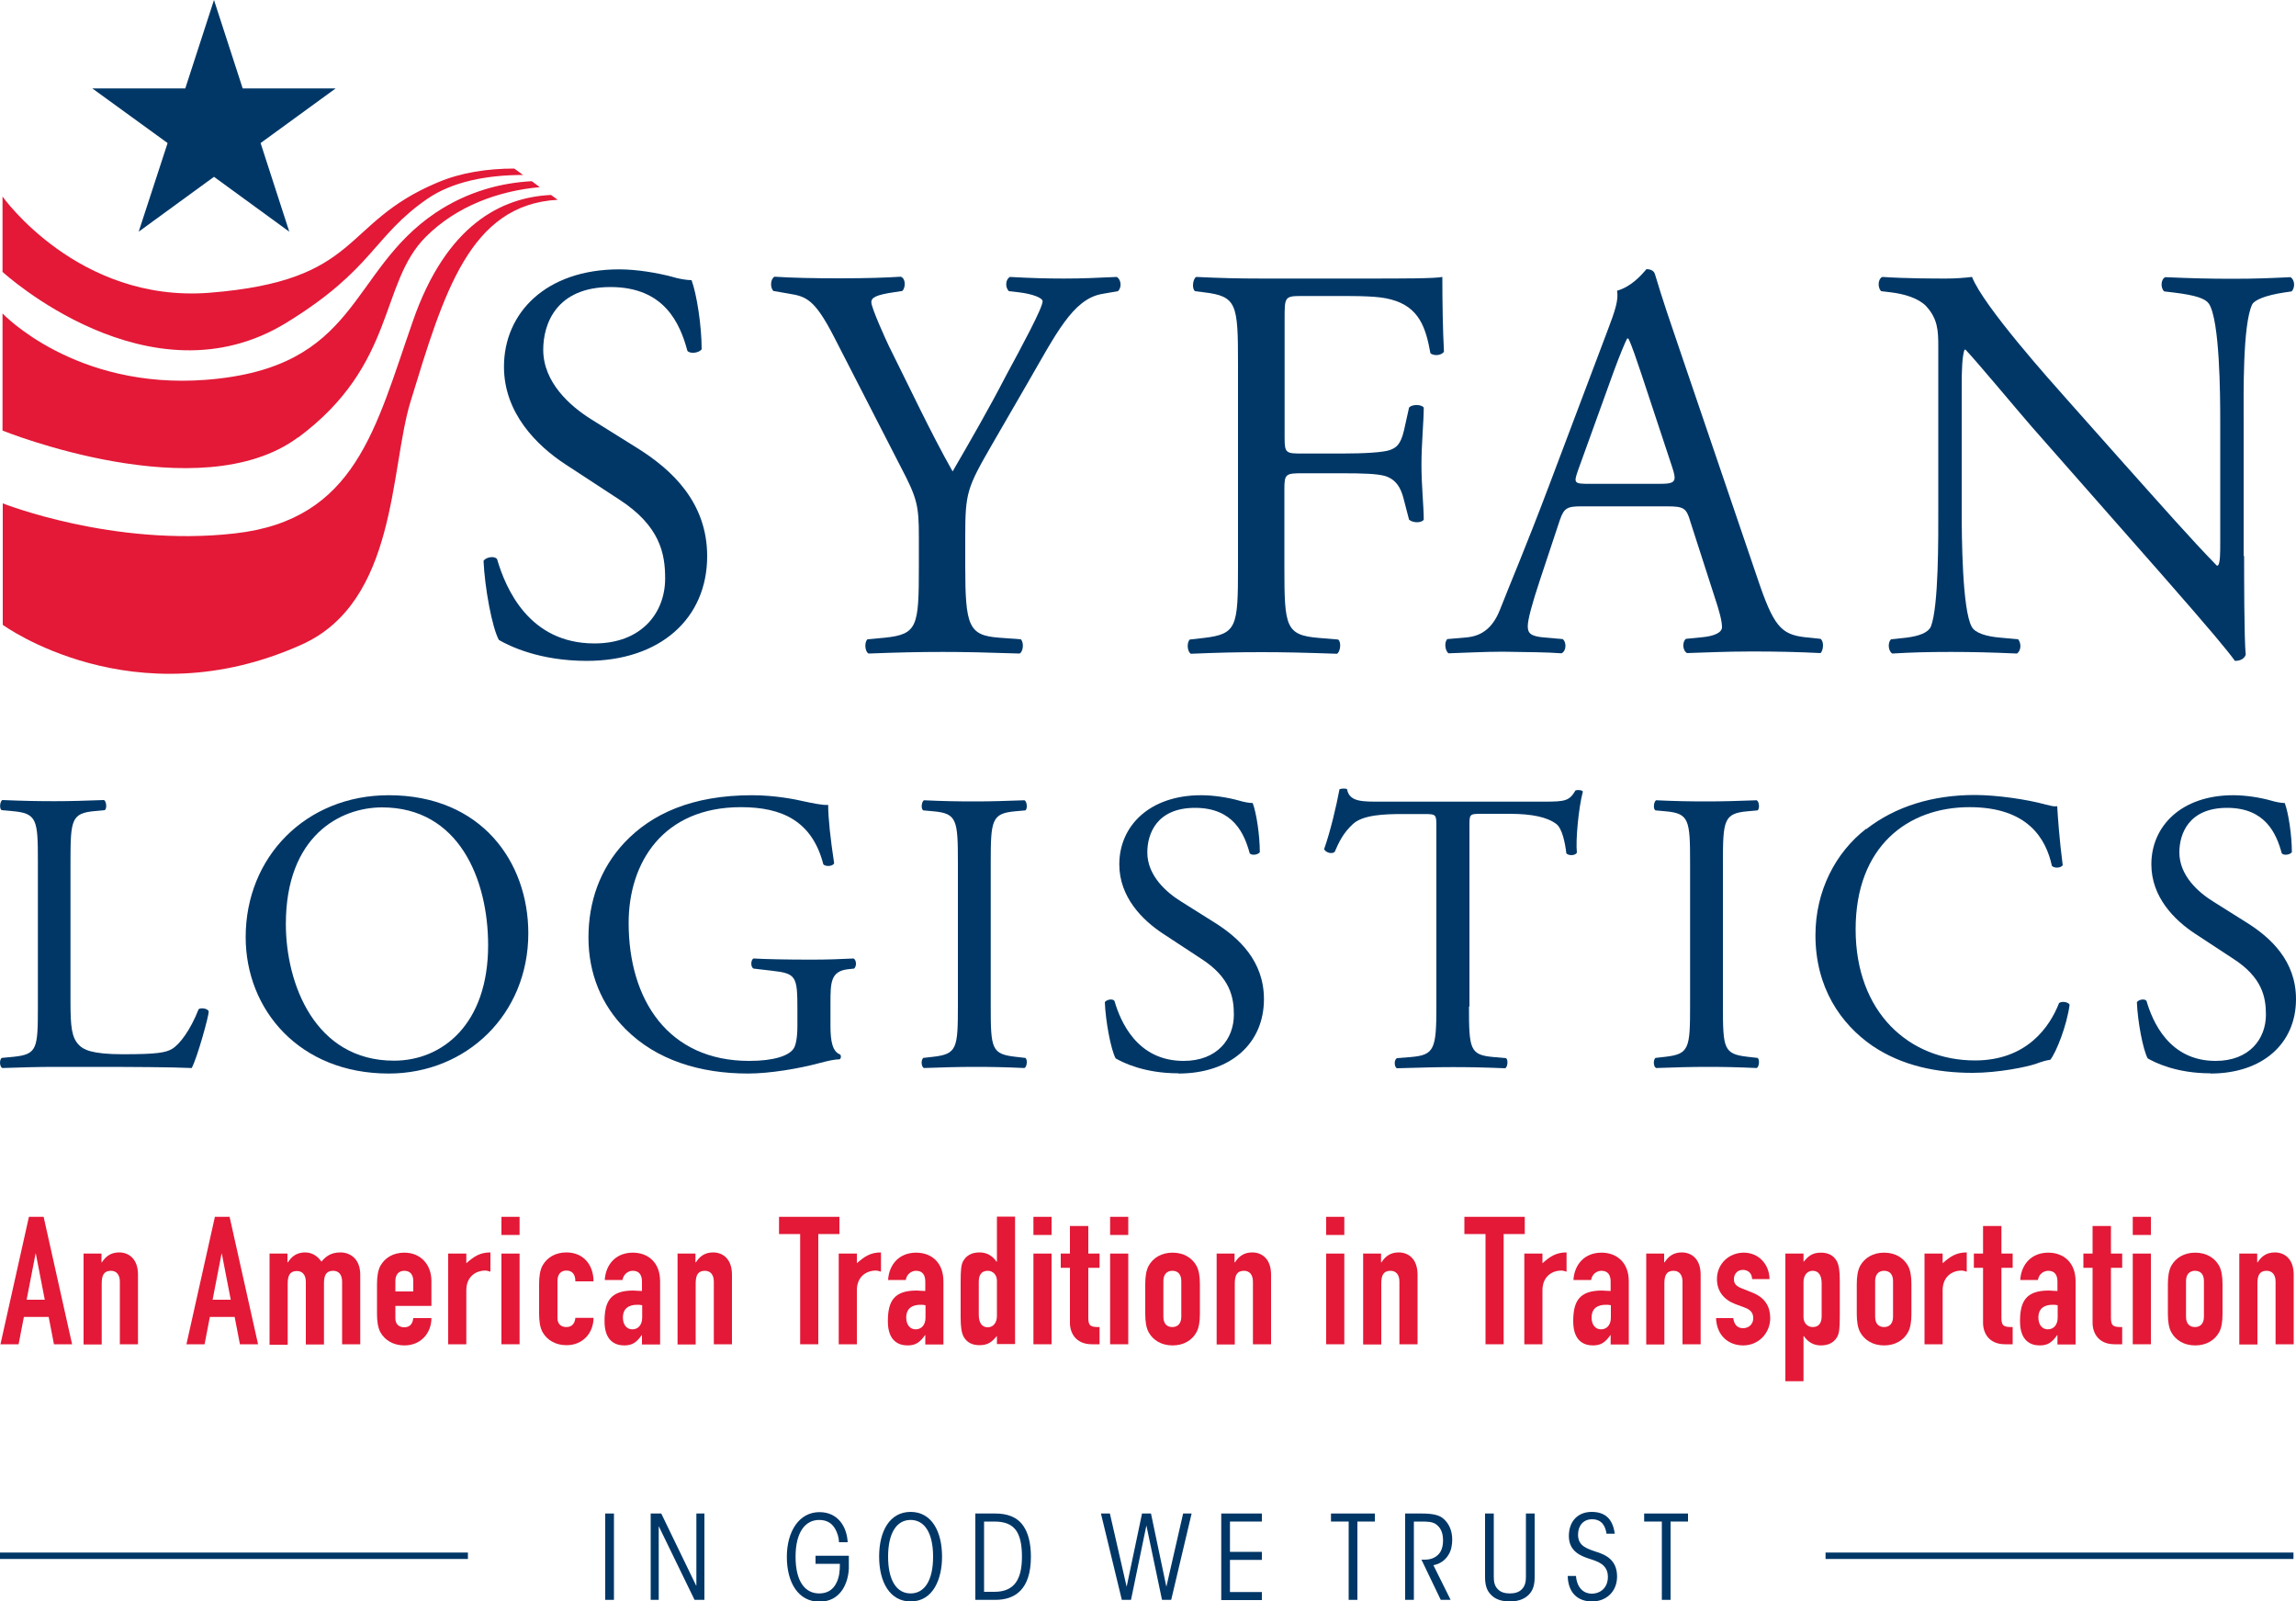 <?xml version="1.0" encoding="UTF-8"?> <svg xmlns="http://www.w3.org/2000/svg" id="a" viewBox="0 0 100 69.74"><defs><style>.b{fill:none;stroke:#003767;stroke-width:.28px;}.c{fill:#003767;}.c,.d{stroke-width:0px;}.d{fill:#e31937;}</style></defs><path class="d" d="M12.48,14.05c3.78-2.32,3.77-3.76,6.13-5.39,1.09-.75,2.59-1.04,4.17-1.04l-.38-.28c-1.16,0-2.32.17-3.35.61-4.24,1.78-3.24,4.27-9.94,4.8C3.39,13.19.11,8.56.11,8.56v3.28s6.4,5.88,12.37,2.21ZM12.99,19.05c4.29-3.19,3.52-6.71,5.56-8.74,1.34-1.34,3.17-2,4.96-2.16l-.35-.26c-1.3.07-2.77.43-4.18,1.37-3.82,2.56-3.3,6.76-10.01,7.28C3.25,16.98.11,13.65.11,13.65v5.1s8.59,3.48,12.88.29ZM24,8.49c-2.15.1-4.56,1.29-6.02,5.5-1.62,4.63-2.47,8.65-7.76,9.24C4.93,23.83.12,21.92.12,21.92v5.29s5.69,4.16,13.02.86c4.16-1.87,3.84-7.65,4.74-10.58,1.44-4.7,2.56-8.58,6.41-8.79l-.29-.21Z"></path><polygon class="c" points="9.32 0 8.07 3.85 4.02 3.85 7.3 6.23 6.04 10.09 9.32 7.7 12.6 10.09 11.35 6.23 14.62 3.85 10.57 3.85 9.32 0"></polygon><path class="c" d="M25.57,28.78c-2.07,0-3.37-.64-3.84-.91-.3-.54-.62-2.29-.67-3.45.12-.17.49-.22.59-.07.37,1.26,1.38,3.67,4.24,3.67,2.07,0,3.08-1.35,3.08-2.83,0-1.08-.22-2.29-2.02-3.45l-2.34-1.53c-1.23-.81-2.66-2.22-2.66-4.24,0-2.34,1.82-4.24,5.02-4.24.76,0,1.65.15,2.29.32.32.1.67.15.86.15.22.59.44,1.97.44,3.01-.1.15-.49.22-.62.07-.32-1.18-.99-2.78-3.35-2.78s-2.93,1.6-2.93,2.73c0,1.43,1.18,2.46,2.09,3.03l1.97,1.23c1.55.96,3.08,2.39,3.08,4.73,0,2.71-2.04,4.56-5.25,4.56Z"></path><path class="c" d="M42.04,24.64c0,2.64.15,3.03,1.48,3.13l.94.07c.15.15.1.54-.05.62-1.53-.05-2.37-.07-3.35-.07-1.03,0-1.92.02-3.23.07-.15-.07-.2-.47-.05-.62l.76-.07c1.43-.15,1.48-.49,1.48-3.13v-1.26c0-1.36-.07-1.68-.79-3.05l-2.91-5.67c-.84-1.63-1.21-1.75-1.95-1.87l-.69-.12c-.15-.17-.12-.52.05-.62.79.05,1.68.07,2.86.07s2.02-.03,2.64-.07c.22.07.22.47.07.62l-.32.05c-.86.12-1.03.25-1.03.44,0,.25.64,1.65.76,1.9.91,1.82,1.82,3.77,2.78,5.47.76-1.31,1.58-2.73,2.32-4.16.69-1.28,1.6-2.96,1.6-3.25,0-.15-.44-.32-1.03-.39l-.44-.05c-.17-.17-.15-.52.05-.62.89.05,1.6.07,2.36.07s1.45-.03,2.29-.07c.2.12.22.47.05.62l-.69.12c-1.28.22-2.02,1.77-3.25,3.89l-1.55,2.68c-1.08,1.87-1.16,2.09-1.16,3.99v1.28Z"></path><path class="c" d="M55.95,19.08c0,.67.07.67.81.67h1.68c1.01,0,1.8-.05,2.09-.15.27-.1.47-.22.62-.86l.22-.99c.12-.15.54-.15.64,0,0,.59-.1,1.58-.1,2.49s.1,1.82.1,2.39c-.1.15-.47.15-.64,0l-.25-.96c-.12-.44-.32-.79-.79-.94-.35-.1-.96-.12-1.9-.12h-1.68c-.74,0-.81.02-.81.67v3.42c0,2.59.05,2.96,1.5,3.08l.84.07c.15.1.1.54-.05.62-1.45-.05-2.29-.07-3.28-.07-1.08,0-1.92.02-3.08.07-.15-.07-.2-.47-.05-.62l.62-.07c1.43-.17,1.48-.49,1.48-3.08v-8.87c0-2.59-.05-2.93-1.48-3.1l-.39-.05c-.15-.1-.1-.54.05-.62,1.03.05,1.87.07,2.86.07h4.53c1.58,0,3.01,0,3.33-.07,0,1.13.02,2.32.07,3.25-.07.15-.42.22-.59.07-.2-1.11-.49-2.02-1.72-2.34-.54-.15-1.35-.15-2.39-.15h-1.5c-.74,0-.74.05-.74.99v5.2Z"></path><path class="c" d="M73.61,22.67c-.17-.54-.27-.62-1.01-.62h-3.72c-.62,0-.76.07-.94.59l-.86,2.59c-.37,1.11-.54,1.77-.54,2.04,0,.3.12.44.71.49l.81.07c.17.12.17.52-.05.62-.64-.05-1.4-.05-2.56-.07-.81,0-1.7.05-2.36.07-.15-.1-.2-.49-.05-.62l.81-.07c.59-.05,1.13-.32,1.48-1.21.44-1.13,1.13-2.73,2.17-5.49l2.51-6.65c.34-.89.49-1.35.42-1.75.59-.17,1.01-.62,1.28-.94.15,0,.32.05.37.22.32,1.08.71,2.22,1.08,3.3l3.37,9.9c.71,2.12,1.03,2.49,2.09,2.61l.67.07c.17.12.12.52,0,.62-1.01-.05-1.87-.07-2.98-.07-1.18,0-2.12.05-2.83.07-.2-.1-.22-.49-.05-.62l.71-.07c.52-.05.86-.2.86-.44,0-.27-.12-.71-.32-1.31l-1.08-3.35ZM68.73,20.48c-.2.57-.17.59.52.59h3.03c.71,0,.76-.1.54-.76l-1.33-4.02c-.2-.59-.42-1.26-.57-1.55h-.05c-.07.12-.32.71-.59,1.45l-1.55,4.29Z"></path><path class="c" d="M97.74,24.2c0,.74,0,3.67.07,4.31-.05.15-.2.27-.47.27-.3-.42-1.01-1.28-3.15-3.72l-5.72-6.5c-.66-.76-2.34-2.78-2.86-3.33h-.05c-.1.3-.12.86-.12,1.6v5.37c0,1.16.02,4.36.44,5.1.15.27.64.42,1.26.47l.76.07c.15.2.12.49-.05.62-1.11-.05-1.97-.07-2.88-.07-1.03,0-1.7.02-2.56.07-.17-.12-.2-.47-.05-.62l.66-.07c.57-.07.96-.22,1.08-.49.34-.89.32-3.89.32-5.07v-7.12c0-.69-.02-1.21-.54-1.77-.34-.34-.94-.52-1.53-.59l-.42-.05c-.15-.15-.15-.52.05-.62,1.03.07,2.34.07,2.78.07.39,0,.81-.03,1.13-.07.49,1.26,3.4,4.51,4.21,5.42l2.39,2.69c1.7,1.9,2.91,3.28,4.06,4.46h.05c.1-.12.1-.52.1-1.03v-5.27c0-1.16-.02-4.36-.49-5.1-.15-.22-.54-.37-1.53-.49l-.42-.05c-.17-.15-.15-.54.05-.62,1.13.05,1.97.07,2.91.07,1.06,0,1.7-.03,2.54-.07.2.12.2.47.05.62l-.34.05c-.79.12-1.28.32-1.38.52-.42.89-.37,3.94-.37,5.07v5.89Z"></path><path class="c" d="M1.65,37.53c0-1.84-.03-2.12-1.14-2.21l-.44-.04c-.11-.07-.07-.38.03-.44.98.04,1.58.05,2.28.05s1.28-.02,2.15-.05c.1.05.14.37.03.44l-.42.04c-1.03.09-1.07.37-1.07,2.21v6.09c0,1.1.05,1.56.37,1.89.19.19.53.4,1.91.4,1.49,0,1.86-.07,2.14-.23.35-.21.81-.84,1.16-1.73.11-.09.44-.02.44.11,0,.19-.49,1.98-.74,2.45-.89-.04-2.56-.05-4.36-.05h-1.61c-.74,0-1.3.02-2.28.05-.11-.05-.14-.33-.03-.44l.53-.05c1.02-.11,1.05-.35,1.05-2.19v-6.3Z"></path><path class="c" d="M10.7,40.81c0-3.5,2.63-6.18,6.23-6.18,4.05,0,6.08,2.92,6.08,6.01,0,3.54-2.7,6.11-6.08,6.11-3.89,0-6.23-2.78-6.23-5.94ZM21.26,41.17c0-2.89-1.28-6.01-4.62-6.01-1.82,0-4.19,1.24-4.19,5.08,0,2.59,1.26,5.95,4.71,5.95,2.1,0,4.1-1.58,4.1-5.03Z"></path><path class="c" d="M36.17,44.68c0,.7.1,1.12.42,1.24.05.05.05.16-.02.21-.21,0-.53.07-.86.16-.93.25-2.19.46-3.13.46-2.08,0-3.99-.58-5.34-1.94-1.05-1.05-1.61-2.43-1.61-3.98s.49-2.99,1.58-4.15c1.17-1.23,2.91-2.05,5.55-2.05,1,0,1.93.19,2.22.26.33.07.88.19,1.09.16,0,.58.1,1.49.26,2.54-.05.14-.37.16-.47.05-.49-1.89-1.8-2.49-3.59-2.49-3.4,0-4.89,2.42-4.89,5.04,0,3.36,1.73,6.01,5.25,6.01,1.09,0,1.73-.23,1.93-.53.09-.12.17-.44.17-1v-.7c0-1.47-.05-1.58-1.14-1.7l-.77-.09c-.14-.07-.12-.39,0-.44.51.03,1.47.05,2.5.05.68,0,1.28-.02,1.86-.05.12.07.14.33.02.44l-.28.03c-.74.09-.75.58-.75,1.47v.98Z"></path><path class="c" d="M41.72,37.57c0-1.86-.04-2.15-1.07-2.24l-.44-.04c-.11-.07-.07-.38.03-.44.88.04,1.47.05,2.21.05s1.3-.02,2.17-.05c.11.05.14.37.04.44l-.44.04c-1.03.09-1.07.39-1.07,2.24v6.23c0,1.86.03,2.1,1.07,2.22l.44.05c.1.07.07.39-.04.44-.88-.04-1.47-.05-2.17-.05-.74,0-1.33.02-2.21.05-.11-.05-.14-.33-.03-.44l.44-.05c1.03-.12,1.07-.37,1.07-2.22v-6.23Z"></path><path class="c" d="M51.32,46.74c-1.47,0-2.4-.46-2.73-.65-.21-.39-.44-1.63-.47-2.45.09-.12.35-.16.42-.05.26.89.98,2.61,3.01,2.61,1.47,0,2.19-.96,2.19-2.01,0-.77-.16-1.63-1.44-2.45l-1.66-1.09c-.88-.58-1.89-1.58-1.89-3.01,0-1.66,1.3-3.01,3.57-3.01.54,0,1.17.1,1.63.23.23.07.47.11.61.11.16.42.31,1.4.31,2.14-.07.11-.35.16-.44.05-.23-.84-.7-1.98-2.38-1.98s-2.08,1.14-2.08,1.94c0,1.02.84,1.75,1.49,2.15l1.4.88c1.1.68,2.19,1.7,2.19,3.36,0,1.93-1.45,3.24-3.73,3.24Z"></path><path class="c" d="M63.98,43.84c0,1.84.04,2.1,1.05,2.19l.56.05c.11.07.07.39-.03.44-1-.04-1.59-.05-2.29-.05s-1.31.02-2.43.05c-.11-.05-.14-.35,0-.44l.63-.05c1-.09,1.09-.35,1.09-2.19v-7.83c0-.54,0-.56-.53-.56h-.96c-.75,0-1.72.03-2.15.44-.42.39-.6.77-.79,1.21-.14.11-.39.02-.46-.12.28-.79.54-1.91.67-2.61.05-.03.28-.05.33,0,.1.56.68.54,1.49.54h7.09c.95,0,1.1-.04,1.37-.49.09-.03.28-.02.32.05-.19.72-.32,2.14-.26,2.66-.07.14-.37.14-.46.03-.05-.44-.18-1.09-.44-1.28-.4-.3-1.07-.44-2.03-.44h-1.24c-.53,0-.51.02-.51.6v7.79Z"></path><path class="c" d="M73.61,37.57c0-1.86-.04-2.15-1.07-2.24l-.44-.04c-.11-.07-.07-.38.03-.44.88.04,1.47.05,2.21.05s1.3-.02,2.17-.05c.11.05.14.37.04.44l-.44.04c-1.03.09-1.07.39-1.07,2.24v6.23c0,1.86.03,2.1,1.07,2.22l.44.05c.1.07.07.39-.04.44-.88-.04-1.47-.05-2.17-.05-.74,0-1.33.02-2.21.05-.11-.05-.14-.33-.03-.44l.44-.05c1.03-.12,1.07-.37,1.07-2.22v-6.23Z"></path><path class="c" d="M81.28,36.11c1.28-1,2.91-1.49,4.73-1.49.95,0,2.28.19,3.1.42.21.05.33.09.49.07.02.4.1,1.51.24,2.57-.09.12-.35.14-.47.03-.26-1.19-1.05-2.56-3.59-2.56-2.68,0-4.96,1.7-4.96,5.32s2.33,5.71,5.2,5.71c2.26,0,3.26-1.47,3.66-2.5.12-.09.39-.05.46.07-.12.91-.58,2.07-.84,2.4-.21.03-.42.1-.61.17-.39.14-1.65.4-2.77.4-1.58,0-3.08-.31-4.36-1.17-1.4-.96-2.49-2.56-2.49-4.82,0-1.94.88-3.61,2.21-4.64Z"></path><path class="c" d="M96.27,46.74c-1.47,0-2.4-.46-2.73-.65-.21-.39-.44-1.63-.47-2.45.09-.12.35-.16.42-.05.26.89.98,2.61,3.01,2.61,1.47,0,2.19-.96,2.19-2.01,0-.77-.16-1.63-1.44-2.45l-1.66-1.09c-.88-.58-1.89-1.58-1.89-3.01,0-1.66,1.3-3.01,3.57-3.01.54,0,1.17.1,1.63.23.23.07.47.11.61.11.16.42.31,1.4.31,2.14-.07.11-.35.16-.44.05-.23-.84-.7-1.98-2.38-1.98s-2.08,1.14-2.08,1.94c0,1.02.84,1.75,1.49,2.15l1.4.88c1.1.68,2.19,1.7,2.19,3.36,0,1.93-1.45,3.24-3.73,3.24Z"></path><path class="d" d="M1.24,52.99h.66l1.24,5.55h-.79l-.23-1.19h-1.08l-.23,1.19h-.79l1.24-5.55ZM1.57,54.59h-.02l-.39,2.01h.79l-.39-2.01Z"></path><path class="d" d="M3.63,54.59h.79v.38h.02c.16-.25.38-.43.75-.43.4,0,.82.26.82.97v3.03h-.79v-2.73c0-.29-.14-.47-.39-.47-.3,0-.4.19-.4.55v2.66h-.79v-3.95Z"></path><path class="d" d="M9.34,52.99h.66l1.24,5.55h-.79l-.23-1.19h-1.08l-.23,1.19h-.79l1.24-5.55ZM9.67,54.59h-.02l-.39,2.01h.79l-.39-2.01Z"></path><path class="d" d="M11.73,54.59h.79v.38h.02c.16-.25.38-.43.75-.43.34,0,.57.2.71.4.19-.22.4-.4.83-.4.4,0,.86.26.86.97v3.03h-.79v-2.73c0-.29-.14-.47-.39-.47-.3,0-.4.19-.4.55v2.66h-.79v-2.73c0-.29-.14-.47-.39-.47-.3,0-.4.19-.4.55v2.66h-.79v-3.95Z"></path><path class="d" d="M17.22,56.87v.54c0,.25.15.39.39.39.3,0,.37-.23.39-.4h.79c0,.33-.12.63-.32.84-.21.22-.5.35-.86.35-.48,0-.85-.23-1.04-.57-.11-.2-.15-.48-.15-.8v-1.3c0-.32.04-.6.15-.8.19-.34.55-.57,1.04-.57.73,0,1.18.54,1.18,1.23v1.09h-1.57ZM17.22,56.24h.78v-.45c0-.3-.15-.45-.39-.45s-.39.16-.39.45v.45Z"></path><path class="d" d="M19.52,54.59h.79v.42c.33-.29.59-.47,1.05-.47v.84c-.08-.03-.16-.05-.24-.05-.33,0-.81.21-.81.86v2.35h-.79v-3.95Z"></path><path class="d" d="M21.84,52.99h.79v.79h-.79v-.79ZM21.84,54.59h.79v3.95h-.79v-3.95Z"></path><path class="d" d="M24.28,57.4c0,.25.15.39.39.39.3,0,.37-.23.39-.4h.79c0,.33-.12.63-.32.84-.21.22-.5.35-.86.35-.48,0-.85-.23-1.04-.57-.11-.2-.15-.48-.15-.8v-1.3c0-.32.04-.6.15-.8.19-.34.55-.57,1.04-.57.73,0,1.18.53,1.18,1.26h-.79c0-.32-.15-.47-.39-.47s-.39.16-.39.45v1.61Z"></path><path class="d" d="M27.97,58.14h-.02c-.21.29-.38.45-.76.45s-.86-.18-.86-1.05.26-1.34,1.25-1.34c.11,0,.22.02.38.02v-.41c0-.26-.1-.47-.4-.47-.2,0-.4.14-.45.4h-.77c.02-.35.15-.65.36-.86.21-.21.51-.33.86-.33.66,0,1.19.42,1.19,1.25v2.75h-.79v-.41ZM27.97,56.84c-.09-.02-.15-.02-.22-.02-.34,0-.62.14-.62.56,0,.3.16.51.41.51s.43-.19.43-.51v-.54Z"></path><path class="d" d="M29.5,54.59h.79v.38h.02c.16-.25.38-.43.75-.43.4,0,.82.26.82.97v3.03h-.79v-2.73c0-.29-.14-.47-.39-.47-.3,0-.4.19-.4.55v2.66h-.79v-3.95Z"></path><path class="d" d="M34.85,53.74h-.92v-.75h2.63v.75h-.92v4.8h-.79v-4.8Z"></path><path class="d" d="M36.53,54.59h.79v.42c.33-.29.59-.47,1.05-.47v.84c-.08-.03-.16-.05-.24-.05-.33,0-.81.21-.81.86v2.35h-.79v-3.95Z"></path><path class="d" d="M40.31,58.14h-.02c-.21.29-.38.45-.76.45s-.86-.18-.86-1.05.26-1.34,1.25-1.34c.11,0,.22.02.38.02v-.41c0-.26-.1-.47-.4-.47-.2,0-.41.14-.45.4h-.77c.02-.35.15-.65.36-.86s.51-.33.86-.33c.66,0,1.19.42,1.19,1.25v2.75h-.79v-.41ZM40.31,56.84c-.09-.02-.15-.02-.22-.02-.34,0-.62.14-.62.56,0,.3.16.51.41.51s.43-.19.43-.51v-.54Z"></path><path class="d" d="M43.42,58.18c-.2.23-.36.4-.76.4-.32,0-.55-.12-.69-.37-.09-.17-.13-.41-.13-.85v-1.5c0-.57.02-.79.12-.96.13-.21.33-.36.71-.36.31,0,.56.15.73.4h.02v-1.96h.79v5.55h-.79v-.36ZM42.63,57.26c0,.32.12.54.39.54.24,0,.4-.2.4-.49v-1.54c0-.25-.17-.43-.4-.43-.3,0-.39.22-.39.47v1.45Z"></path><path class="d" d="M45.01,52.99h.79v.79h-.79v-.79ZM45.01,54.59h.79v3.95h-.79v-3.95Z"></path><path class="d" d="M46.61,53.39h.79v1.2h.49v.62h-.49v2.19c0,.37.14.39.49.39v.75h-.33c-.72,0-.96-.51-.96-.93v-2.4h-.4v-.62h.4v-1.2Z"></path><path class="d" d="M48.35,52.99h.79v.79h-.79v-.79ZM48.35,54.59h.79v3.95h-.79v-3.95Z"></path><path class="d" d="M49.88,55.92c0-.32.04-.6.15-.8.19-.34.55-.57,1.04-.57s.85.23,1.04.57c.11.2.15.48.15.8v1.3c0,.32-.04.6-.15.8-.19.34-.55.57-1.04.57s-.85-.23-1.04-.57c-.11-.2-.15-.48-.15-.8v-1.3ZM50.67,57.34c0,.3.15.45.39.45s.39-.16.39-.45v-1.55c0-.3-.15-.45-.39-.45s-.39.16-.39.45v1.55Z"></path><path class="d" d="M52.98,54.59h.79v.38h.02c.16-.25.38-.43.75-.43.4,0,.82.26.82.97v3.03h-.79v-2.73c0-.29-.14-.47-.39-.47-.3,0-.4.19-.4.55v2.66h-.79v-3.95Z"></path><path class="d" d="M57.76,52.99h.79v.79h-.79v-.79ZM57.76,54.59h.79v3.95h-.79v-3.95Z"></path><path class="d" d="M59.36,54.59h.79v.38h.02c.16-.25.38-.43.75-.43.4,0,.82.26.82.97v3.03h-.79v-2.73c0-.29-.14-.47-.39-.47-.3,0-.4.19-.4.55v2.66h-.79v-3.95Z"></path><path class="d" d="M64.7,53.74h-.92v-.75h2.63v.75h-.92v4.8h-.79v-4.8Z"></path><path class="d" d="M66.39,54.59h.79v.42c.33-.29.59-.47,1.05-.47v.84c-.08-.03-.16-.05-.24-.05-.33,0-.81.21-.81.86v2.35h-.79v-3.95Z"></path><path class="d" d="M70.16,58.14h-.02c-.21.29-.38.45-.76.45s-.86-.18-.86-1.05.26-1.34,1.25-1.34c.11,0,.22.02.38.02v-.41c0-.26-.1-.47-.4-.47-.2,0-.41.14-.45.4h-.77c.02-.35.15-.65.36-.86.21-.21.51-.33.86-.33.66,0,1.19.42,1.19,1.25v2.75h-.79v-.41ZM70.16,56.84c-.09-.02-.15-.02-.22-.02-.34,0-.62.14-.62.56,0,.3.16.51.41.51s.43-.19.43-.51v-.54Z"></path><path class="d" d="M71.69,54.59h.79v.38h.02c.16-.25.38-.43.75-.43.4,0,.82.26.82.97v3.03h-.79v-2.73c0-.29-.14-.47-.39-.47-.3,0-.4.19-.4.55v2.66h-.79v-3.95Z"></path><path class="d" d="M76.31,55.7c0-.26-.19-.4-.4-.4-.25,0-.39.19-.39.4,0,.15.04.29.33.4l.47.19c.59.23.78.65.78,1.11,0,.65-.5,1.19-1.18,1.19-.62,0-1.15-.41-1.18-1.19h.75c.03.22.13.44.43.44.23,0,.44-.16.44-.43,0-.22-.09-.37-.4-.48l-.38-.14c-.5-.19-.8-.56-.8-1.09,0-.67.53-1.15,1.17-1.15s1.11.5,1.12,1.15h-.75Z"></path><path class="d" d="M77.76,54.59h.79v.36c.2-.23.36-.4.76-.4.32,0,.55.12.69.37.09.17.13.41.13.85v1.5c0,.57-.02.79-.12.96-.13.21-.33.36-.71.36-.31,0-.56-.15-.73-.4h-.02v1.96h-.79v-5.55ZM79.34,55.88c0-.32-.12-.54-.39-.54-.24,0-.4.2-.4.49v1.53c0,.25.17.43.4.43.3,0,.39-.22.39-.47v-1.45Z"></path><path class="d" d="M80.87,55.92c0-.32.04-.6.15-.8.19-.34.55-.57,1.04-.57s.85.23,1.04.57c.11.2.15.48.15.8v1.3c0,.32-.04.6-.15.8-.19.34-.55.57-1.04.57s-.85-.23-1.04-.57c-.11-.2-.15-.48-.15-.8v-1.3ZM81.67,57.34c0,.3.15.45.39.45s.39-.16.39-.45v-1.55c0-.3-.15-.45-.39-.45s-.39.16-.39.45v1.55Z"></path><path class="d" d="M83.82,54.59h.79v.42c.33-.29.59-.47,1.05-.47v.84c-.08-.03-.16-.05-.24-.05-.33,0-.81.21-.81.86v2.35h-.79v-3.95Z"></path><path class="d" d="M86.38,53.39h.79v1.2h.49v.62h-.49v2.19c0,.37.14.39.49.39v.75h-.33c-.72,0-.96-.51-.96-.93v-2.4h-.4v-.62h.4v-1.2Z"></path><path class="d" d="M89.62,58.14h-.02c-.21.29-.38.45-.76.45s-.86-.18-.86-1.05.26-1.34,1.25-1.34c.11,0,.22.02.38.02v-.41c0-.26-.1-.47-.4-.47-.2,0-.41.14-.45.4h-.77c.02-.35.15-.65.36-.86.21-.21.51-.33.86-.33.66,0,1.19.42,1.19,1.25v2.75h-.79v-.41ZM89.62,56.84c-.09-.02-.15-.02-.22-.02-.34,0-.62.14-.62.56,0,.3.16.51.41.51s.43-.19.43-.51v-.54Z"></path><path class="d" d="M91.15,53.39h.79v1.2h.49v.62h-.49v2.19c0,.37.14.39.49.39v.75h-.33c-.72,0-.96-.51-.96-.93v-2.4h-.4v-.62h.4v-1.2Z"></path><path class="d" d="M92.89,52.99h.79v.79h-.79v-.79ZM92.89,54.59h.79v3.95h-.79v-3.95Z"></path><path class="d" d="M94.42,55.92c0-.32.04-.6.15-.8.19-.34.55-.57,1.04-.57s.85.23,1.04.57c.11.2.15.48.15.8v1.3c0,.32-.04.6-.15.8-.19.34-.55.57-1.04.57s-.85-.23-1.04-.57c-.11-.2-.15-.48-.15-.8v-1.3ZM95.21,57.34c0,.3.15.45.39.45s.39-.16.39-.45v-1.55c0-.3-.15-.45-.39-.45s-.39.16-.39.45v1.55Z"></path><path class="d" d="M97.52,54.59h.79v.38h.02c.16-.25.38-.43.75-.43.4,0,.82.26.82.97v3.03h-.79v-2.73c0-.29-.14-.47-.39-.47-.3,0-.4.19-.4.55v2.66h-.79v-3.95Z"></path><path class="c" d="M26.36,65.91h.38v3.76h-.38v-3.76Z"></path><path class="c" d="M30.33,69.05v-3.14h.35v3.76h-.43l-1.56-3.21v3.21h-.35v-3.76h.46l1.52,3.14Z"></path><path class="c" d="M36.54,67.15c0-.18-.07-.41-.17-.58-.13-.22-.34-.38-.69-.38-.62,0-1.03.55-1.03,1.6,0,1.12.44,1.6,1.03,1.6.32,0,.58-.13.74-.44.14-.27.16-.55.16-.85h-1.06v-.35h1.45c0,.17,0,.37,0,.56-.03.64-.36,1.44-1.28,1.44s-1.42-.83-1.42-1.95.54-1.95,1.42-1.95c.79,0,1.19.61,1.23,1.31h-.38Z"></path><path class="c" d="M38.29,67.78c0-1.1.46-1.94,1.37-1.94s1.37.84,1.37,1.95c0,.96-.38,1.95-1.37,1.95-.9,0-1.37-.84-1.37-1.95h0ZM38.68,67.79c0,1.03.37,1.6.98,1.6s.98-.57.98-1.6-.37-1.6-.98-1.6-.98.57-.98,1.6h0Z"></path><path class="c" d="M42.47,65.91h.87c.5,0,.95.13,1.23.54.21.3.33.75.33,1.34,0,1.44-.7,1.88-1.55,1.88h-.87v-3.76ZM42.85,69.32h.46c.89,0,1.2-.57,1.2-1.53,0-.52-.08-.9-.26-1.15-.19-.26-.49-.38-.94-.38h-.45v3.06Z"></path><path class="c" d="M47.96,65.91h.38l.73,3.19.67-3.19h.39l.67,3.19.73-3.19h.37l-.89,3.76h-.4l-.68-3.24-.67,3.24h-.4l-.91-3.76Z"></path><path class="c" d="M53.19,65.91h1.77v.35h-1.39v1.32h1.39v.35h-1.39v1.4h1.39v.35h-1.77v-3.76Z"></path><path class="c" d="M58.73,66.26h-.76v-.35h1.91v.35h-.76v3.41h-.38v-3.41Z"></path><path class="c" d="M61.22,65.91h.71c.56,0,.79.1.93.22.24.2.39.52.39.91,0,.24-.04.48-.17.68-.14.23-.37.39-.65.44l.75,1.51h-.43l-.84-1.75c.05,0,.09,0,.13,0,.26,0,.44-.07.59-.21.16-.15.22-.38.22-.63s-.06-.52-.29-.69c-.16-.13-.42-.13-.66-.13h-.32v3.41h-.38v-3.76Z"></path><path class="c" d="M65.06,65.91v2.75c0,.22.03.41.19.56.13.13.32.17.51.17s.38-.04.51-.17c.16-.15.19-.35.19-.56v-2.75h.38v2.77c0,.36-.08.59-.26.77-.18.18-.45.29-.82.29s-.64-.1-.82-.29c-.18-.18-.26-.41-.26-.77v-2.77h.38Z"></path><path class="c" d="M68.64,68.63c.05.58.39.77.68.77.4,0,.71-.27.71-.73,0-.56-.47-.68-.84-.8-.32-.11-.86-.3-.86-.98,0-.66.41-1.05.99-1.05s.92.29,1.01.95h-.36c-.04-.28-.17-.63-.63-.63-.38,0-.61.28-.61.67,0,.5.38.61.86.77.29.1.84.3.84,1.05,0,.67-.48,1.09-1.09,1.09s-1.04-.36-1.06-1.11h.37Z"></path><path class="c" d="M72.37,66.26h-.76v-.35h1.91v.35h-.76v3.41h-.38v-3.41Z"></path><line class="b" x1="20.38" y1="67.75" y2="67.75"></line><line class="b" x1="79.51" y1="67.75" x2="99.89" y2="67.75"></line></svg> 